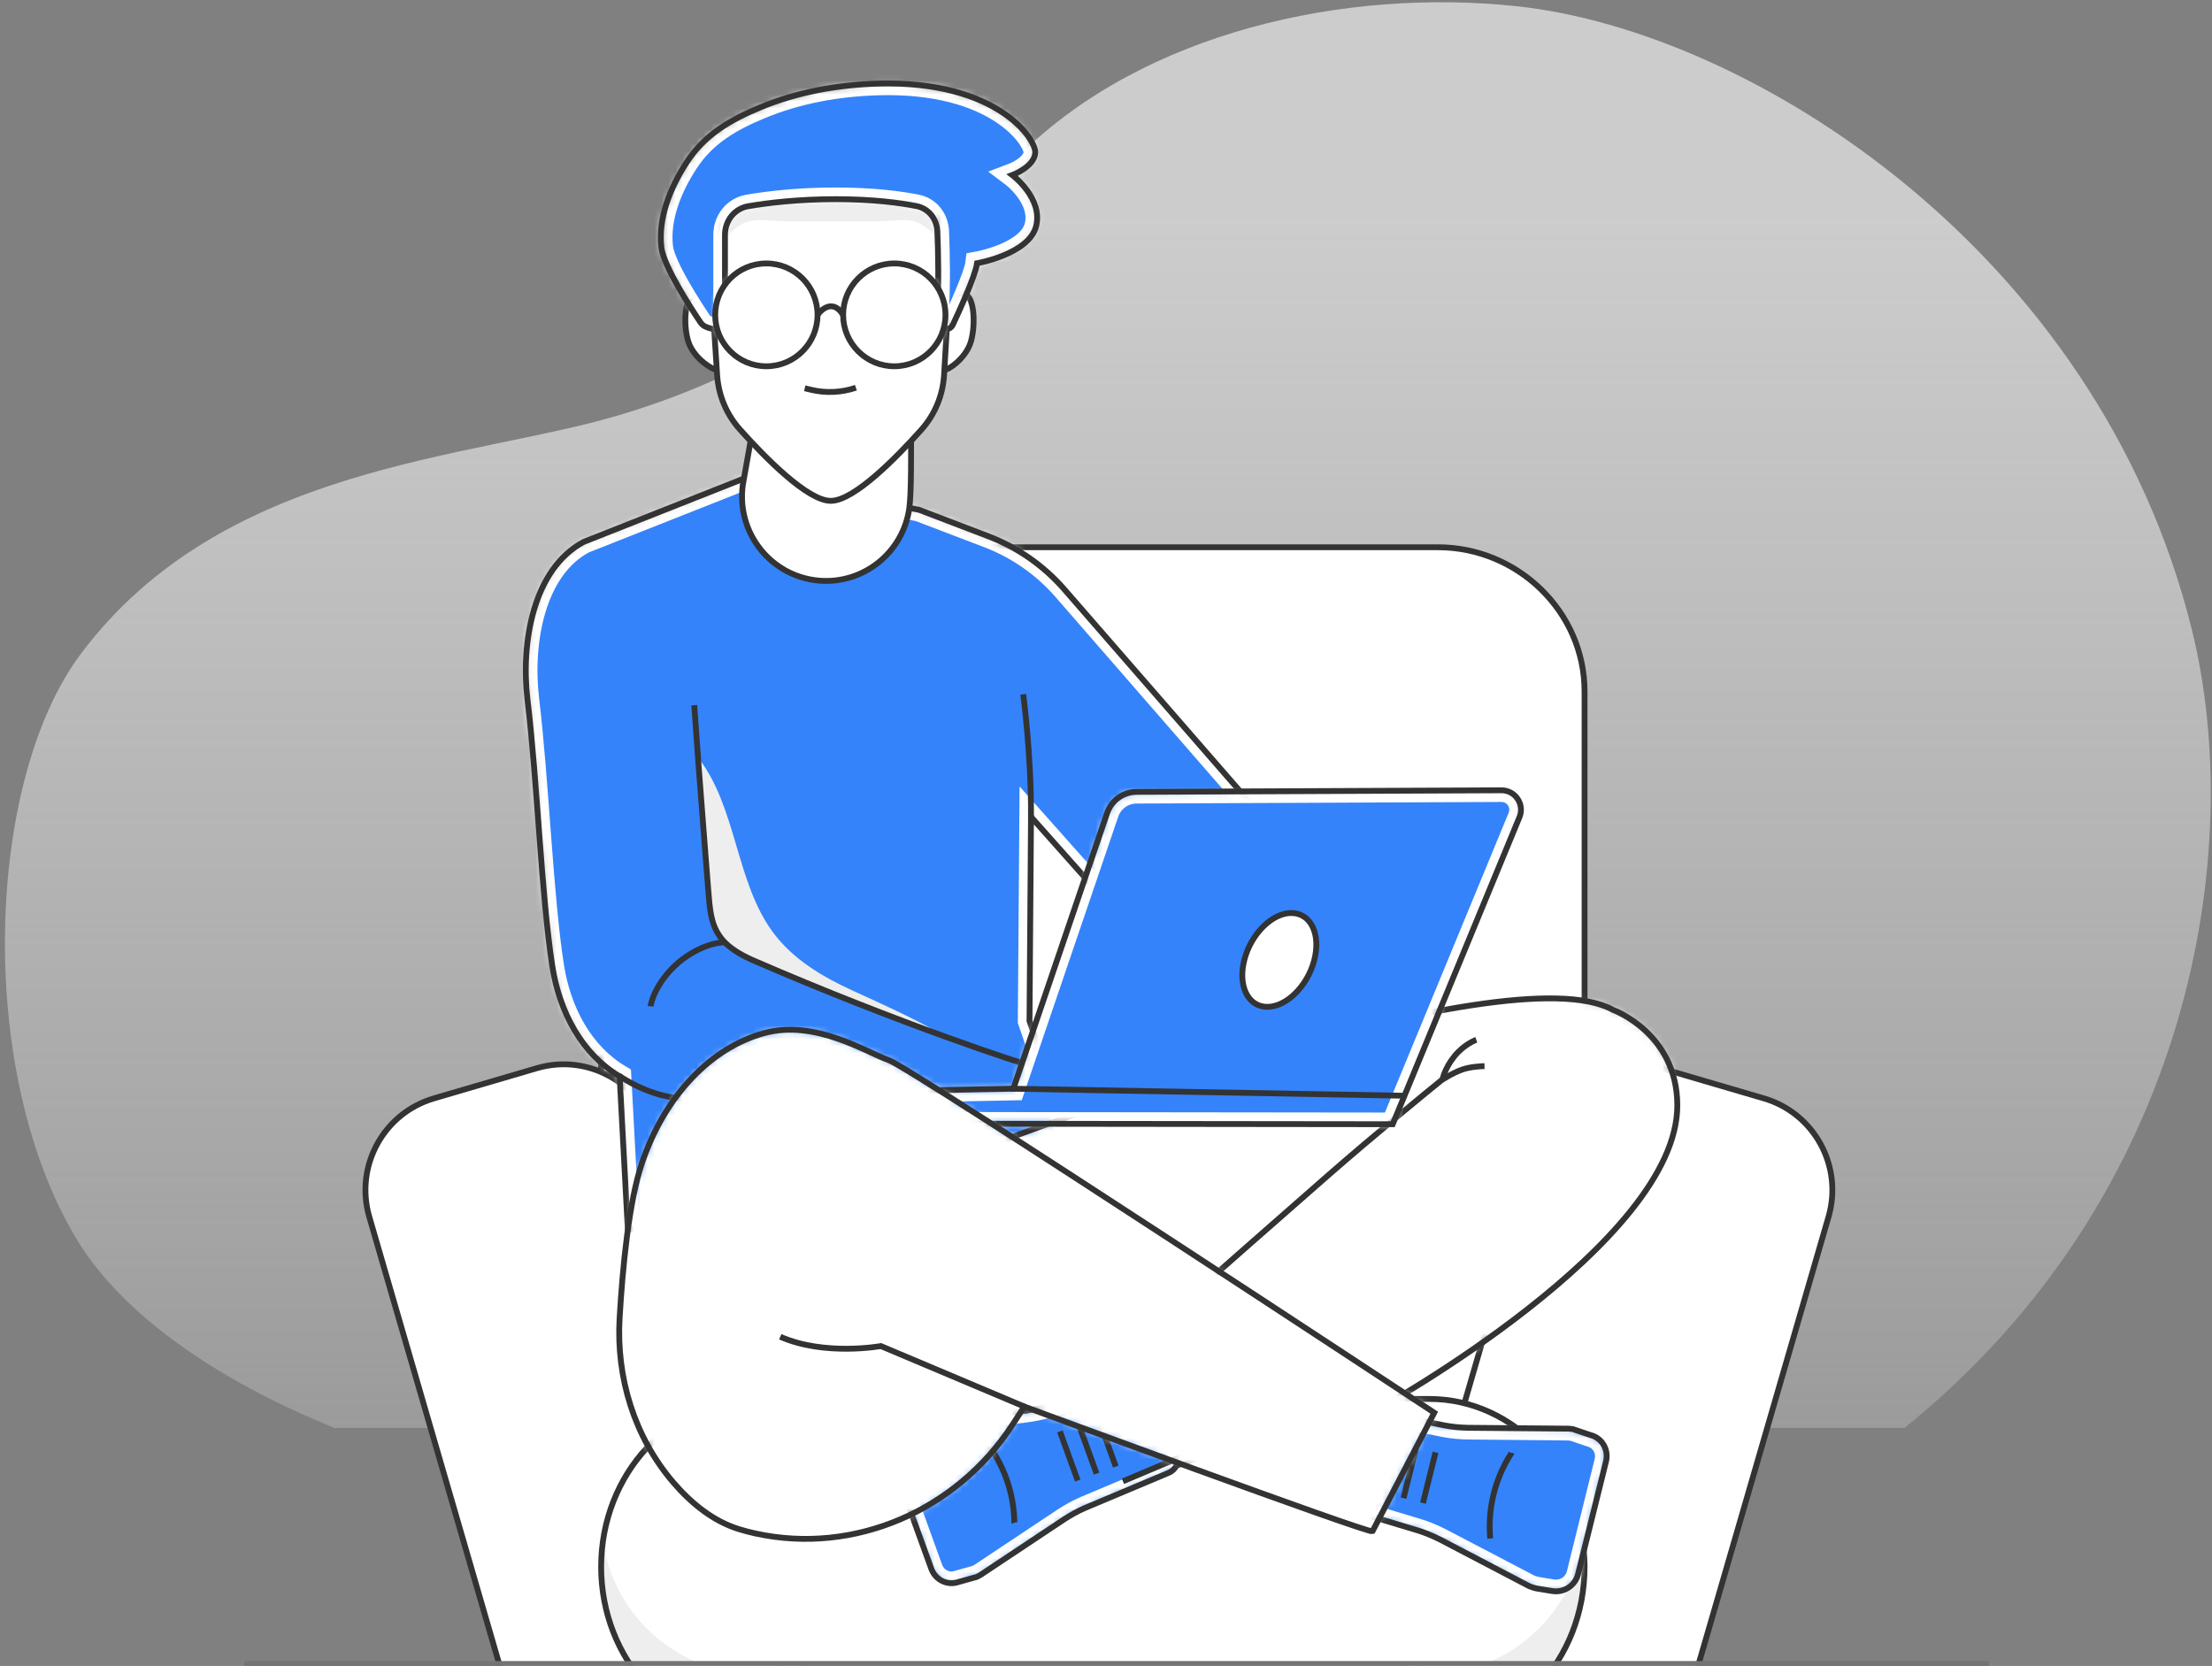 <svg xmlns="http://www.w3.org/2000/svg" width="316" height="238" viewBox="0 0 316 238" fill="none"><rect x="0" y="0" width="316" height="238" fill="#808080" stroke="none"/><g clip-path="url(#clip0_6639_300773)"><path fill-rule="evenodd" clip-rule="evenodd" d="M272.068 204C313.146 170.844 320.96 121.459 313.09 89.821C299.692 35.957 250.152 4.448 216.649 0.887C192.165 -1.719 163.579 4.552 145.79 22.022C126.257 41.198 110.499 52.766 88.305 59.351C67.114 65.644 31.824 66.324 11.534 93.431C-2.052 111.581 -3.486 152.856 10.829 176.843C21.247 194.301 46.91 203.48 47.738 204H272.068Z" fill="url(#paint0_linear_6639_300773)" fill-opacity="0.7"></path><g clip-path="url(#clip1_6639_300773)"><path fill-rule="evenodd" clip-rule="evenodd" d="M96.178 236.684L93.007 297.36H101.723L115.191 236.684H96.178Z" fill="white"></path><path fill-rule="evenodd" clip-rule="evenodd" d="M96.178 236.684L93.007 297.36H101.723L115.191 236.684H96.178Z" stroke="#333333" stroke-width="0.833"></path><path fill-rule="evenodd" clip-rule="evenodd" d="M200.223 236.684L213.69 297.36H222.403L219.235 236.684H200.223Z" fill="white"></path><path fill-rule="evenodd" clip-rule="evenodd" d="M200.223 236.684L213.69 297.36H222.403L219.235 236.684H200.223Z" stroke="#333333" stroke-width="0.833"></path><path fill-rule="evenodd" clip-rule="evenodd" d="M226.366 195.943C226.366 207.365 216.79 216.871 205.422 216.871H106.409C95.042 216.871 85.877 207.365 85.877 195.943V98.796C85.877 87.374 95.042 78.183 106.409 78.183H205.422C216.79 78.183 226.366 87.374 226.366 98.796V195.943Z" fill="white"></path><path fill-rule="evenodd" clip-rule="evenodd" d="M226.366 195.943C226.366 207.365 216.79 216.871 205.422 216.871H106.409C95.042 216.871 85.877 207.365 85.877 195.943V98.796C85.877 87.374 95.042 78.183 106.409 78.183H205.422C216.79 78.183 226.366 87.374 226.366 98.796V195.943Z" stroke="#333333" stroke-width="0.833"></path><path fill-rule="evenodd" clip-rule="evenodd" d="M112.447 226.909C114.549 234.141 110.419 241.714 103.221 243.825L88.482 248.147C81.284 250.259 73.748 246.109 71.647 238.875L52.754 173.84C50.652 166.609 54.783 159.035 61.981 156.922L76.723 152.599C83.921 150.489 91.457 154.641 93.556 161.873L112.447 226.909Z" fill="white"></path><path fill-rule="evenodd" clip-rule="evenodd" d="M112.447 226.909C114.549 234.141 110.419 241.714 103.221 243.825L88.482 248.147C81.284 250.259 73.748 246.109 71.647 238.875L52.754 173.84C50.652 166.609 54.783 159.035 61.981 156.922L76.723 152.599C83.921 150.489 91.457 154.641 93.556 161.873L112.447 226.909Z" stroke="#333333" stroke-width="0.833"></path><path fill-rule="evenodd" clip-rule="evenodd" d="M201.522 226.909C199.424 234.141 203.552 241.714 210.75 243.825L225.493 248.147C232.689 250.259 240.227 246.109 242.328 238.875L261.219 173.84C263.319 166.609 259.189 159.035 251.993 156.922L237.247 152.599C230.054 150.489 222.515 154.641 220.414 161.873L201.522 226.909Z" fill="white"></path><path fill-rule="evenodd" clip-rule="evenodd" d="M201.522 226.909C199.424 234.141 203.552 241.714 210.75 243.825L225.493 248.147C232.689 250.259 240.227 246.109 242.328 238.875L261.219 173.84C263.319 166.609 259.189 159.035 251.993 156.922L237.247 152.599C230.054 150.489 222.515 154.641 220.414 161.873L201.522 226.909Z" stroke="#333333" stroke-width="0.833"></path><path fill-rule="evenodd" clip-rule="evenodd" d="M226.366 223.844C226.366 237.09 216.434 247.829 204.183 247.829H108.059C95.808 247.829 85.877 237.09 85.877 223.844C85.877 210.598 95.808 199.859 108.059 199.859H204.183C216.434 199.859 226.366 210.598 226.366 223.844" fill="white"></path><path fill-rule="evenodd" clip-rule="evenodd" d="M226.116 220.229C224.504 230.946 215.298 239.16 204.183 239.16H108.059C96.945 239.16 87.739 230.946 86.127 220.229C85.962 221.408 85.877 222.615 85.877 223.844C85.877 237.09 95.808 247.829 108.059 247.829H204.183C216.434 247.829 226.366 237.09 226.366 223.844C226.366 222.615 226.28 221.408 226.116 220.229Z" fill="#EEEEEE" style="mix-blend-mode:multiply"></path><path d="M226.366 223.844C226.366 237.09 216.434 247.829 204.183 247.829H108.059C95.808 247.829 85.877 237.09 85.877 223.844C85.877 210.598 95.808 199.859 108.059 199.859H204.183C216.434 199.859 226.366 210.598 226.366 223.844" stroke="#333333" stroke-width="0.833"></path><mask id="path-17-inside-2_6639_300773" fill="white"><path fill-rule="evenodd" clip-rule="evenodd" d="M168.617 140.696L181.991 118.605L152.046 84.196C149.105 80.816 145.382 78.214 141.206 76.619L131.258 72.82L106.529 68.262L88.971 75.209L83.385 77.419C76.166 81.271 74.378 91.833 75.361 99.987C76.757 111.573 77.339 127.969 78.901 138.024C79.926 144.622 83.149 150.581 88.519 153.775L89.691 175.698L153.492 164.578L147.072 145.869L147.288 116.7L168.617 140.696Z"></path></mask><path fill-rule="evenodd" clip-rule="evenodd" d="M168.617 140.696L181.991 118.605L152.046 84.196C149.105 80.816 145.382 78.214 141.206 76.619L131.258 72.82L106.529 68.262L88.971 75.209L83.385 77.419C76.166 81.271 74.378 91.833 75.361 99.987C76.757 111.573 77.339 127.969 78.901 138.024C79.926 144.622 83.149 150.581 88.519 153.775L89.691 175.698L153.492 164.578L147.072 145.869L147.288 116.7L168.617 140.696Z" fill="#3483FA" stroke="white" stroke-width="3.334" mask="url(#path-17-inside-2_6639_300773)"></path><path style="mix-blend-mode:multiply" fill-rule="evenodd" clip-rule="evenodd" d="M134.242 147.614C130.12 145.275 126.086 143.477 121.776 141.508C117.466 139.541 113.244 137.014 110.423 133.194C105.103 125.988 105.262 115.449 99.816 108.339C100.172 113.121 100.529 117.984 100.885 122.764C101.211 127.146 100.733 131.541 103.542 134.519C105.908 137.028 110.771 138.675 113.974 139.935C120.506 142.506 127.677 145.438 134.242 147.614" fill="#EEEEEE"></path><path fill-rule="evenodd" clip-rule="evenodd" d="M168.617 140.696L181.991 118.605L152.046 84.196C149.105 80.816 145.382 78.214 141.206 76.619L131.258 72.82L106.529 68.262L88.971 75.209L83.385 77.419C76.166 81.271 74.378 91.833 75.361 99.987C76.757 111.573 77.339 127.969 78.901 138.024C79.926 144.622 83.149 150.581 88.519 153.775L89.691 175.698L153.492 164.578L147.072 145.869L147.288 116.7L168.617 140.696Z" stroke="#333333" stroke-width="0.833"></path><path d="M146.691 152.064C146.685 152.081 146.402 152.001 145.867 151.834C145.291 151.646 144.515 151.393 143.539 151.075C141.521 150.403 138.613 149.397 135.036 148.103C127.883 145.511 118.071 141.752 107.409 137.116C106.084 136.51 104.782 135.801 103.713 134.795C102.636 133.795 101.945 132.427 101.658 131.055C101.35 129.681 101.278 128.323 101.168 127.01C101.063 125.694 100.961 124.404 100.862 123.146C100.474 118.122 100.124 113.594 99.829 109.771C99.556 106 99.335 102.931 99.177 100.75" stroke="#333333" stroke-width="0.833"></path><path d="M97.204 156.924C96.876 156.901 96.391 156.863 95.777 156.739C94.548 156.521 92.781 156.037 90.769 155.035C90.005 154.656 89.208 154.201 88.398 153.665" stroke="#333333" stroke-width="0.833"></path><path d="M92.934 143.764C92.934 143.764 93.045 142.921 93.635 141.7C94.219 140.482 95.299 138.906 96.872 137.552C98.45 136.202 100.168 135.377 101.457 134.988C102.75 134.594 103.596 134.614 103.596 134.614" stroke="#333333" stroke-width="0.833"></path><mask id="path-23-inside-3_6639_300773" fill="white"><path fill-rule="evenodd" clip-rule="evenodd" d="M230.421 144.276C230.421 144.276 239.578 147.561 239.616 157.878C239.69 177.64 196.776 201.355 196.776 201.355L127.495 183.785L143.579 162.801C143.579 162.801 215.096 135.807 230.421 144.276Z"></path></mask><path fill-rule="evenodd" clip-rule="evenodd" d="M230.421 144.276C230.421 144.276 239.578 147.561 239.616 157.878C239.69 177.64 196.776 201.355 196.776 201.355L127.495 183.785L143.579 162.801C143.579 162.801 215.096 135.807 230.421 144.276Z" fill="white" stroke="white" stroke-width="3.334" mask="url(#path-23-inside-3_6639_300773)"></path><path fill-rule="evenodd" clip-rule="evenodd" d="M230.421 144.276C230.421 144.276 239.578 147.561 239.616 157.878C239.69 177.64 196.776 201.355 196.776 201.355L127.495 183.785L143.579 162.801C143.579 162.801 215.096 135.807 230.421 144.276Z" stroke="#333333" stroke-width="0.833"></path><path d="M212.075 152.31C211.518 152.325 210.068 152.402 208.936 152.785C207.506 153.271 205.891 154.351 205.857 154.378C204.352 155.598 196.532 161.967 189.622 168.012C181.939 174.734 173.736 181.966 173.736 181.966" stroke="#333333" stroke-width="0.833"></path><path d="M210.901 148.548C210.901 148.548 209.155 149.17 207.76 150.921C206.349 152.661 206.048 154.302 206.048 154.302" stroke="#333333" stroke-width="0.833"></path><mask id="path-27-inside-4_6639_300773" fill="white"><path fill-rule="evenodd" clip-rule="evenodd" d="M214.486 112.904C216.47 112.895 217.824 114.909 217.067 116.743L198.959 160.61L117.7 160.515L116.274 156.073L144.761 155.534L158.164 116.144C158.775 114.349 160.456 113.14 162.352 113.131L214.486 112.904Z"></path></mask><path fill-rule="evenodd" clip-rule="evenodd" d="M214.486 112.904C216.47 112.895 217.824 114.909 217.067 116.743L198.959 160.61L117.7 160.515L116.274 156.073L144.761 155.534L158.164 116.144C158.775 114.349 160.456 113.14 162.352 113.131L214.486 112.904Z" fill="#3483FA" stroke="white" stroke-width="3.334" mask="url(#path-27-inside-4_6639_300773)"></path><path d="M144.767 155.539L200.407 156.538" stroke="#333333" stroke-width="0.833" stroke-linecap="square"></path><path fill-rule="evenodd" clip-rule="evenodd" d="M214.486 112.904C216.47 112.895 217.824 114.909 217.067 116.743L198.959 160.61L117.7 160.515L116.274 156.073L144.761 155.534L158.164 116.144C158.775 114.349 160.456 113.14 162.352 113.131L214.486 112.904Z" stroke="#333333" stroke-width="0.833"></path><path fill-rule="evenodd" clip-rule="evenodd" d="M187.738 137.227C186.753 140.929 183.726 143.892 180.977 143.843C178.228 143.795 176.798 140.755 177.783 137.052C178.768 133.35 181.795 130.388 184.544 130.436C187.293 130.484 188.723 133.524 187.738 137.227Z" fill="white" stroke="#333333" stroke-width="0.833"></path><rect width="13.093" height="10.851" transform="matrix(0.341 0.94 -0.939 0.343 169.22 195.115)" fill="white"></rect><rect width="13.093" height="10.851" transform="matrix(0.341 0.94 -0.939 0.343 169.22 195.115)" stroke="#333333" stroke-width="0.667"></rect><mask id="path-33-inside-5_6639_300773" fill="white"><path fill-rule="evenodd" clip-rule="evenodd" d="M164.547 197.865C164.053 197.086 163.052 196.712 162.14 196.99L149.787 200.865C148.735 201.185 147.584 201.411 146.47 201.559L132.208 203.205C131.843 203.274 131.557 203.379 131.213 203.505L129.156 204.454C127.593 205.156 126.811 206.939 127.392 208.548L133.022 224.116C133.604 225.724 135.342 226.584 136.946 225.996L139.186 225.371C139.493 225.323 139.816 225.14 140.082 224.978L152.058 217.012C153.006 216.405 153.975 215.855 155.043 215.399L166.98 210.375C167.857 210.001 168.344 209.155 168.284 208.291L169.583 207.742C170.364 207.391 170.766 206.527 170.475 205.723L167.836 198.424C167.545 197.619 166.665 197.161 165.863 197.455L164.547 197.865Z"></path></mask><path fill-rule="evenodd" clip-rule="evenodd" d="M164.547 197.865C164.053 197.086 163.052 196.712 162.14 196.99L149.787 200.865C148.735 201.185 147.584 201.411 146.47 201.559L132.208 203.205C131.843 203.274 131.557 203.379 131.213 203.505L129.156 204.454C127.593 205.156 126.811 206.939 127.392 208.548L133.022 224.116C133.604 225.724 135.342 226.584 136.946 225.996L139.186 225.371C139.493 225.323 139.816 225.14 140.082 224.978L152.058 217.012C153.006 216.405 153.975 215.855 155.043 215.399L166.98 210.375C167.857 210.001 168.344 209.155 168.284 208.291L169.583 207.742C170.364 207.391 170.766 206.527 170.475 205.723L167.836 198.424C167.545 197.619 166.665 197.161 165.863 197.455L164.547 197.865Z" fill="#3483FA"></path><path d="M162.14 196.99L161.659 195.394L161.646 195.398L162.14 196.99ZM164.547 197.865L163.141 198.763L163.823 199.836L165.038 199.458L164.547 197.865ZM149.787 200.865L150.267 202.461L150.281 202.457L149.787 200.865ZM146.47 201.559L146.656 203.217L146.67 203.215L146.685 203.213L146.47 201.559ZM132.208 203.205L132.021 201.548L131.963 201.555L131.905 201.565L132.208 203.205ZM131.213 203.505L130.645 201.938L130.581 201.961L130.52 201.989L131.213 203.505ZM129.156 204.454L129.835 205.976L129.842 205.972L129.849 205.969L129.156 204.454ZM127.392 208.548L125.827 209.119L125.827 209.119L127.392 208.548ZM133.022 224.116L134.588 223.544L134.588 223.544L133.022 224.116ZM136.946 225.996L136.503 224.389L136.44 224.406L136.378 224.429L136.946 225.996ZM139.186 225.371L138.936 223.722L138.838 223.737L138.742 223.764L139.186 225.371ZM140.082 224.978L140.946 226.402L140.974 226.385L141 226.367L140.082 224.978ZM152.058 217.012L151.163 215.607L151.151 215.615L151.139 215.623L152.058 217.012ZM155.043 215.399L154.401 213.86L154.393 213.864L155.043 215.399ZM166.98 210.375L167.622 211.913L167.63 211.91L166.98 210.375ZM168.284 208.291L167.639 206.755L166.539 207.22L166.623 208.412L168.284 208.291ZM169.583 207.742L170.227 209.279L170.244 209.272L170.261 209.264L169.583 207.742ZM170.475 205.723L168.909 206.295L170.475 205.723ZM167.836 198.424L169.402 197.852L167.836 198.424ZM165.863 197.455L166.354 199.048L166.393 199.036L166.431 199.022L165.863 197.455ZM162.62 198.586C162.827 198.524 163.053 198.623 163.141 198.763L165.953 196.966C165.053 195.55 163.277 194.901 161.659 195.394L162.62 198.586ZM150.281 202.457L162.634 198.582L161.646 195.398L149.293 199.272L150.281 202.457ZM146.685 203.213C147.864 203.057 149.108 202.814 150.267 202.461L149.306 199.268C148.362 199.556 147.304 199.766 146.255 199.905L146.685 203.213ZM132.395 204.863L146.656 203.217L146.283 199.902L132.021 201.548L132.395 204.863ZM131.782 205.072C132.135 204.943 132.3 204.885 132.511 204.845L131.905 201.565C131.387 201.663 130.979 201.815 130.645 201.938L131.782 205.072ZM129.849 205.969L131.907 205.02L130.52 201.989L128.463 202.938L129.849 205.969ZM128.958 207.976C128.682 207.212 129.047 206.33 129.835 205.976L128.477 202.931C126.14 203.982 124.939 206.666 125.827 209.119L128.958 207.976ZM134.588 223.544L128.958 207.976L125.827 209.119L131.457 224.687L134.588 223.544ZM136.378 224.429C135.681 224.684 134.872 224.329 134.588 223.544L131.457 224.687C132.336 227.12 135.004 228.483 137.515 227.563L136.378 224.429ZM138.742 223.764L136.503 224.389L137.39 227.603L139.629 226.978L138.742 223.764ZM139.217 223.554C139.096 223.627 139.011 223.676 138.941 223.709C138.909 223.724 138.891 223.731 138.886 223.732C138.88 223.734 138.898 223.728 138.936 223.722L139.436 227.02C140.118 226.915 140.708 226.547 140.946 226.402L139.217 223.554ZM151.139 215.623L139.163 223.588L141 226.367L152.977 218.402L151.139 215.623ZM154.393 213.864C153.214 214.368 152.161 214.968 151.163 215.607L152.953 218.417C153.852 217.842 154.736 217.342 155.693 216.933L154.393 213.864ZM166.338 208.837L154.401 213.86L155.684 216.937L167.622 211.913L166.338 208.837ZM166.623 208.412C166.633 208.563 166.553 208.745 166.33 208.84L167.63 211.91C169.161 211.256 170.055 209.746 169.945 208.171L166.623 208.412ZM168.928 209.828L170.227 209.279L168.938 206.205L167.639 206.755L168.928 209.828ZM170.261 209.264C171.78 208.581 172.651 206.838 172.041 205.151L168.909 206.295C168.907 206.288 168.904 206.275 168.905 206.257C168.905 206.241 168.909 206.228 168.913 206.221C168.919 206.205 168.924 206.211 168.904 206.22L170.261 209.264ZM172.041 205.151L169.402 197.852L166.27 198.996L168.909 206.295L172.041 205.151ZM169.402 197.852C168.827 196.264 167.042 195.247 165.294 195.888L166.431 199.022C166.405 199.031 166.375 199.035 166.346 199.033C166.32 199.031 166.303 199.025 166.294 199.02C166.279 199.013 166.273 199.005 166.27 198.996L169.402 197.852ZM165.372 195.861L164.056 196.271L165.038 199.458L166.354 199.048L165.372 195.861Z" fill="white" mask="url(#path-33-inside-5_6639_300773)"></path><path d="M168.27 208.234C168.368 209.126 167.879 210.013 166.977 210.398L155.048 215.412C153.981 215.867 153.013 216.417 152.066 217.024L140.101 224.983C139.836 225.145 139.513 225.328 139.206 225.375L136.968 225.998C135.365 226.584 133.626 225.722 133.043 224.111L127.396 208.522C126.812 206.911 127.593 205.127 129.154 204.426L131.21 203.478C131.553 203.353 131.84 203.248 132.204 203.18L146.46 201.549C147.574 201.402 148.725 201.177 149.776 200.858L162.121 196.994C163.173 196.675 164.344 197.224 164.719 198.259" stroke="#333333" stroke-width="0.833"></path><path d="M156.355 200.406L165.854 197.453C166.676 197.218 167.535 197.62 167.827 198.426L170.473 205.731C170.765 206.537 170.385 207.457 169.584 207.751L160.418 211.624" stroke="#333333" stroke-width="0.833"></path><path d="M140.636 205.699V205.699C143.329 209.014 144.85 213.214 144.908 217.492L144.929 217.55" stroke="#333333" stroke-width="0.833"></path><path d="M156.854 202.503L159.397 209.521" stroke="#333333" stroke-width="0.833"></path><path d="M154.107 203.508L156.649 210.526" stroke="#333333" stroke-width="0.833"></path><path d="M151.417 204.492L153.959 211.511" stroke="#333333" stroke-width="0.833"></path><rect width="13.097" height="10.848" transform="matrix(0.241 -0.971 0.97 0.243 183.301 212.503)" fill="white"></rect><rect width="13.097" height="10.848" transform="matrix(0.241 -0.971 0.97 0.243 183.301 212.503)" stroke="#333333" stroke-width="0.667"></rect><mask id="path-43-inside-6_6639_300773" fill="white"><path fill-rule="evenodd" clip-rule="evenodd" d="M188.719 212.851C188.706 213.767 189.326 214.631 190.23 214.912L202.622 218.655C203.672 218.981 204.752 219.442 205.758 219.946L218.495 226.611C218.835 226.759 219.131 226.834 219.486 226.923L221.718 227.294C223.404 227.592 225.043 226.554 225.454 224.893L229.434 208.815C229.845 207.154 228.881 205.463 227.225 205.047L225.022 204.305C224.741 204.171 224.371 204.141 224.061 204.126L209.708 203.988C208.585 203.957 207.476 203.868 206.337 203.645L193.651 201.089C192.71 200.905 191.83 201.339 191.404 202.1L190.024 201.824C189.181 201.675 188.368 202.165 188.163 202.996L186.297 210.533C186.091 211.364 186.566 212.24 187.394 212.448L188.719 212.851Z"></path></mask><path fill-rule="evenodd" clip-rule="evenodd" d="M188.719 212.851C188.706 213.767 189.326 214.631 190.23 214.912L202.622 218.655C203.672 218.981 204.752 219.442 205.758 219.946L218.495 226.611C218.835 226.759 219.131 226.834 219.486 226.923L221.718 227.294C223.404 227.592 225.043 226.554 225.454 224.893L229.434 208.815C229.845 207.154 228.881 205.463 227.225 205.047L225.022 204.305C224.741 204.171 224.371 204.141 224.061 204.126L209.708 203.988C208.585 203.957 207.476 203.868 206.337 203.645L193.651 201.089C192.71 200.905 191.83 201.339 191.404 202.1L190.024 201.824C189.181 201.675 188.368 202.165 188.163 202.996L186.297 210.533C186.091 211.364 186.566 212.24 187.394 212.448L188.719 212.851Z" fill="#3483FA"></path><path d="M190.23 214.912L189.738 216.505L189.751 216.509L190.23 214.912ZM188.719 212.851L190.385 212.879L190.404 211.621L189.201 211.255L188.719 212.851ZM202.622 218.655L203.114 217.062L203.1 217.058L202.622 218.655ZM205.758 219.946L206.527 218.468L206.515 218.462L206.502 218.455L205.758 219.946ZM218.495 226.611L217.726 228.089L217.778 228.116L217.832 228.14L218.495 226.611ZM219.486 226.923L219.084 228.54L219.149 228.557L219.216 228.568L219.486 226.923ZM221.718 227.294L222.004 225.652L221.996 225.65L221.989 225.649L221.718 227.294ZM225.454 224.893L223.837 224.489L223.837 224.489L225.454 224.893ZM229.434 208.815L231.051 209.22L231.051 209.22L229.434 208.815ZM227.225 205.047L226.697 206.628L226.759 206.649L226.823 206.665L227.225 205.047ZM225.022 204.305L224.31 205.811L224.399 205.854L224.493 205.885L225.022 204.305ZM224.061 204.126L224.137 202.46L224.105 202.459L224.073 202.458L224.061 204.126ZM209.708 203.988L209.667 205.655L209.681 205.655L209.695 205.655L209.708 203.988ZM206.337 203.645L206.012 205.28L206.021 205.282L206.337 203.645ZM193.651 201.089L193.977 199.454L193.968 199.452L193.651 201.089ZM191.404 202.1L191.081 203.735L192.267 203.972L192.857 202.917L191.404 202.1ZM190.024 201.824L190.346 200.189L190.328 200.185L190.31 200.182L190.024 201.824ZM188.163 202.996L189.78 203.4L189.78 203.4L188.163 202.996ZM186.297 210.533L184.68 210.129L184.68 210.129L186.297 210.533ZM187.394 212.448L187.876 210.852L187.836 210.84L187.797 210.83L187.394 212.448ZM190.721 213.32C190.518 213.256 190.383 213.048 190.385 212.879L187.053 212.823C187.029 214.487 188.134 216.006 189.738 216.505L190.721 213.32ZM203.1 217.058L190.708 213.316L189.751 216.509L202.144 220.251L203.1 217.058ZM206.502 218.455C205.437 217.921 204.272 217.422 203.114 217.062L202.131 220.247C203.073 220.54 204.067 220.962 205.014 221.437L206.502 218.455ZM219.265 225.133L206.527 218.468L204.988 221.424L217.726 228.089L219.265 225.133ZM219.888 225.305C219.524 225.214 219.355 225.168 219.158 225.082L217.832 228.14C218.315 228.351 218.738 228.454 219.084 228.54L219.888 225.305ZM221.989 225.649L219.756 225.277L219.216 228.568L221.448 228.94L221.989 225.649ZM223.837 224.489C223.642 225.278 222.851 225.801 222.004 225.652L221.433 228.937C223.957 229.382 226.444 227.83 227.071 225.297L223.837 224.489ZM227.817 208.411L223.837 224.489L227.071 225.297L231.051 209.22L227.817 208.411ZM226.823 206.665C227.542 206.845 228.018 207.598 227.817 208.411L231.051 209.22C231.672 206.711 230.221 204.081 227.628 203.429L226.823 206.665ZM224.493 205.885L226.697 206.628L227.754 203.466L225.55 202.724L224.493 205.885ZM223.984 205.792C224.125 205.799 224.223 205.807 224.298 205.819C224.333 205.824 224.352 205.829 224.357 205.83C224.362 205.832 224.344 205.827 224.31 205.811L225.734 202.798C225.11 202.502 224.416 202.474 224.137 202.46L223.984 205.792ZM209.695 205.655L224.048 205.794L224.073 202.458L209.721 202.32L209.695 205.655ZM206.021 205.282C207.278 205.528 208.485 205.623 209.667 205.655L209.749 202.32C208.685 202.292 207.674 202.208 206.654 202.008L206.021 205.282ZM193.326 202.724L206.012 205.28L206.663 202.01L193.977 199.454L193.326 202.724ZM192.857 202.917C192.931 202.785 193.097 202.68 193.335 202.726L193.968 199.452C192.322 199.13 190.728 199.894 189.95 201.282L192.857 202.917ZM191.726 200.464L190.346 200.189L189.701 203.46L191.081 203.735L191.726 200.464ZM190.31 200.182C188.668 199.892 186.976 200.85 186.545 202.592L189.78 203.4C189.778 203.406 189.773 203.419 189.763 203.433C189.753 203.447 189.742 203.455 189.735 203.46C189.719 203.47 189.717 203.463 189.738 203.467L190.31 200.182ZM186.545 202.592L184.68 210.129L187.914 210.938L189.78 203.4L186.545 202.592ZM184.68 210.129C184.275 211.766 185.187 213.612 186.992 214.066L187.797 210.83C187.824 210.837 187.852 210.851 187.873 210.868C187.894 210.884 187.904 210.899 187.909 210.907C187.916 210.92 187.916 210.929 187.914 210.938L184.68 210.129ZM186.913 214.044L188.238 214.447L189.201 211.255L187.876 210.852L186.913 214.044Z" fill="white" mask="url(#path-43-inside-6_6639_300773)"></path><path d="M191.39 202.16C191.804 201.366 192.703 200.905 193.666 201.093L206.346 203.639C207.484 203.861 208.592 203.949 209.715 203.978L224.063 204.103C224.374 204.118 224.743 204.147 225.024 204.28L227.226 205.021C228.881 205.436 229.843 207.128 229.43 208.791L225.436 224.889C225.023 226.552 223.384 227.592 221.699 227.296L219.467 226.927C219.113 226.838 218.817 226.764 218.477 226.615L205.75 219.957C204.745 219.453 203.666 218.993 202.617 218.667L190.232 214.933C189.183 214.607 188.517 213.494 188.782 212.425" stroke="#333333" stroke-width="0.833"></path><path d="M196.913 215.345L187.395 212.456C186.582 212.189 186.094 211.373 186.3 210.541L188.172 202.997C188.378 202.166 189.205 201.616 190.033 201.823L199.787 203.762" stroke="#333333" stroke-width="0.833"></path><path d="M212.888 219.789V219.789C212.501 215.528 213.577 211.192 215.909 207.612L215.924 207.553" stroke="#333333" stroke-width="0.833"></path><path d="M197.664 213.325L199.462 206.078" stroke="#333333" stroke-width="0.833"></path><path d="M200.502 214.036L202.3 206.789" stroke="#333333" stroke-width="0.833"></path><path d="M203.281 214.732L205.079 207.485" stroke="#333333" stroke-width="0.833"></path><mask id="path-51-inside-7_6639_300773" fill="white"><path fill-rule="evenodd" clip-rule="evenodd" d="M204.895 201.824C204.895 201.824 130.042 152.488 126.977 151.462C123.912 150.435 116.505 145.559 109.098 147.613C101.691 149.666 95.05 156.339 91.729 166.091C89.833 171.663 88.936 181.17 88.516 188.298C88.013 196.823 90.64 205.321 96.189 211.789C98.714 214.732 101.827 217.292 105.522 218.447C106.301 218.691 107.11 218.901 107.941 219.082C122.093 222.166 136.637 215.782 144.589 203.62L146.335 200.95C146.335 200.95 195.301 219.026 196.068 218.769L204.895 201.824Z"></path></mask><path fill-rule="evenodd" clip-rule="evenodd" d="M204.895 201.824C204.895 201.824 130.042 152.488 126.977 151.462C123.912 150.435 116.505 145.559 109.098 147.613C101.691 149.666 95.05 156.339 91.729 166.091C89.833 171.663 88.936 181.17 88.516 188.298C88.013 196.823 90.64 205.321 96.189 211.789C98.714 214.732 101.827 217.292 105.522 218.447C106.301 218.691 107.11 218.901 107.941 219.082C122.093 222.166 136.637 215.782 144.589 203.62L146.335 200.95C146.335 200.95 195.301 219.026 196.068 218.769L204.895 201.824Z" fill="white" stroke="white" stroke-width="3.334" mask="url(#path-51-inside-7_6639_300773)"></path><path fill-rule="evenodd" clip-rule="evenodd" d="M204.895 201.824C204.895 201.824 130.042 152.488 126.977 151.462C123.912 150.435 116.505 145.559 109.098 147.613C101.691 149.666 95.05 156.339 91.729 166.091C89.833 171.663 88.936 181.17 88.516 188.298C88.013 196.823 90.64 205.321 96.189 211.789C98.714 214.732 101.827 217.292 105.522 218.447C106.301 218.691 107.11 218.901 107.941 219.082C122.093 222.166 136.637 215.782 144.589 203.62L146.335 200.95C146.335 200.95 195.301 219.026 196.068 218.769L204.895 201.824Z" stroke="#333333" stroke-width="0.833"></path><path fill-rule="evenodd" clip-rule="evenodd" d="M125.658 58.199C123.396 56.811 121.108 55.463 118.767 54.214C116.468 52.987 114.117 51.853 111.693 50.895C110.977 50.612 110.253 50.347 109.524 50.098L106.115 69.283C105.179 76.116 110.124 82.345 116.962 82.947C123.343 83.508 129.041 78.931 129.908 72.553C130.2 70.399 130.164 64.397 130.142 61.006C128.653 60.062 127.161 59.121 125.658 58.199" fill="white"></path><path fill-rule="evenodd" clip-rule="evenodd" d="M125.658 58.199C123.396 56.811 121.108 55.463 118.767 54.214C116.468 52.987 114.117 51.853 111.693 50.895C110.977 50.612 110.253 50.347 109.524 50.098L106.115 69.283C105.179 76.116 110.124 82.345 116.962 82.947C123.343 83.508 129.041 78.931 129.908 72.553C130.2 70.399 130.164 64.397 130.142 61.006C128.653 60.062 127.161 59.121 125.658 58.199Z" stroke="#333333" stroke-width="0.833"></path><path d="M146.334 200.95L125.838 192.304C125.838 192.304 117.824 193.768 111.466 190.973" stroke="#333333" stroke-width="0.833"></path><path d="M146.172 99.197C146.172 99.197 147.342 107.848 147.287 116.699" stroke="#333333" stroke-width="0.833"></path><path fill-rule="evenodd" clip-rule="evenodd" d="M101.86 42.717C101.223 42.228 100.248 41.699 99.273 42.002C97.615 42.52 97.615 47.117 98.472 49.184C99.33 51.252 101.732 52.861 102.532 52.861" fill="white"></path><path fill-rule="evenodd" clip-rule="evenodd" d="M135.445 42.717C136.033 42.228 136.931 41.699 137.83 42.002C139.358 42.52 139.358 47.117 138.568 49.184C137.777 51.252 135.564 52.861 134.826 52.861" fill="white"></path><path d="M135.445 42.717C136.033 42.228 136.931 41.699 137.83 42.002C139.358 42.52 139.358 47.117 138.568 49.184C137.777 51.252 135.564 52.861 134.826 52.861" stroke="#333333" stroke-width="0.833"></path><path d="M101.859 42.717C101.222 42.228 100.247 41.699 99.272 42.002C97.614 42.52 97.614 47.117 98.471 49.184C99.329 51.252 101.731 52.861 102.532 52.861" stroke="#333333" stroke-width="0.833"></path><path fill-rule="evenodd" clip-rule="evenodd" d="M101.577 40.143L102.455 53.696C102.666 56.533 103.799 59.223 105.693 61.341C109.3 65.378 115.365 71.554 118.685 71.554C121.991 71.554 128.015 65.426 131.624 61.389C133.544 59.242 134.68 56.506 134.866 53.628L135.665 40.143C135.665 40.143 136.792 19.882 118.577 19.882C100.361 19.882 101.577 40.143 101.577 40.143" fill="white"></path><path fill-rule="evenodd" clip-rule="evenodd" d="M101.577 40.143L102.455 53.696C102.666 56.533 103.799 59.223 105.693 61.341C109.3 65.378 115.365 71.554 118.685 71.554C121.991 71.554 128.015 65.426 131.624 61.389C133.544 59.242 134.68 56.506 134.866 53.628L135.665 40.143C135.665 40.143 136.792 19.882 118.577 19.882C100.361 19.882 101.577 40.143 101.577 40.143Z" stroke="#333333" stroke-width="0.833"></path><path fill-rule="evenodd" clip-rule="evenodd" d="M104.483 33.139C107.007 30.677 108.81 31.615 112.416 31.615H125.116C128.722 31.615 130.525 30.677 133.049 33.139C134.279 34.339 134.764 36.658 134.872 39.556C134.999 35.326 134.667 31.815 133.049 30.237C130.525 27.774 128.722 28.713 125.116 28.713H112.416C108.81 28.713 107.007 27.774 104.483 30.237C102.864 31.816 102.533 35.327 102.66 39.556C102.767 36.658 103.253 34.339 104.483 33.139" fill="#EEEEEE" style="mix-blend-mode:multiply"></path><mask id="path-64-inside-8_6639_300773" fill="white"><path d="M135.153 47C135.57 47.049 135.941 46.77 136.119 46.391C136.962 44.597 139.371 39.356 139.579 37.61C139.579 37.61 147.011 36.315 148.018 32.312C149.026 28.309 144.617 25.012 144.617 25.012C144.617 25.012 147.766 23.835 147.892 21.833C148.018 19.832 142.351 11.472 125.472 11.944C119.719 12.104 113.947 13.134 108.668 15.319C104.246 17.148 100.649 19.275 98.104 23.185C95.777 26.76 93.982 31.121 94.487 35.373C94.813 38.114 98.923 44.36 100.05 46.031C100.238 46.309 100.485 46.538 100.792 46.672C101.177 46.841 101.733 47.037 102.171 47C102.257 46.993 102.348 46.976 102.44 46.952C103.186 46.76 103.568 45.979 103.568 45.209V33.544C103.568 31.54 104.915 29.798 106.891 29.461C109.645 28.991 113.977 28.453 119.381 28.453C124.722 28.453 128.57 28.979 130.933 29.445C132.669 29.787 133.834 31.288 133.908 33.055C134.031 35.998 134.141 40.722 133.861 45.055C133.806 45.907 134.201 46.821 135.04 46.983C135.078 46.99 135.116 46.996 135.153 47V47Z"></path></mask><path d="M135.153 47C135.57 47.049 135.941 46.77 136.119 46.391C136.962 44.597 139.371 39.356 139.579 37.61C139.579 37.61 147.011 36.315 148.018 32.312C149.026 28.309 144.617 25.012 144.617 25.012C144.617 25.012 147.766 23.835 147.892 21.833C148.018 19.832 142.351 11.472 125.472 11.944C119.719 12.104 113.947 13.134 108.668 15.319C104.246 17.148 100.649 19.275 98.104 23.185C95.777 26.76 93.982 31.121 94.487 35.373C94.813 38.114 98.923 44.36 100.05 46.031C100.238 46.309 100.485 46.538 100.792 46.672C101.177 46.841 101.733 47.037 102.171 47C102.257 46.993 102.348 46.976 102.44 46.952C103.186 46.76 103.568 45.979 103.568 45.209V33.544C103.568 31.54 104.915 29.798 106.891 29.461C109.645 28.991 113.977 28.453 119.381 28.453C124.722 28.453 128.57 28.979 130.933 29.445C132.669 29.787 133.834 31.288 133.908 33.055C134.031 35.998 134.141 40.722 133.861 45.055C133.806 45.907 134.201 46.821 135.04 46.983C135.078 46.99 135.116 46.996 135.153 47V47Z" fill="#3483FA" stroke="white" stroke-width="3.334" mask="url(#path-64-inside-8_6639_300773)"></path><path d="M135.153 47C135.57 47.049 135.941 46.77 136.119 46.391C136.962 44.597 139.371 39.356 139.579 37.61C139.579 37.61 147.011 36.315 148.018 32.312C149.026 28.309 144.617 25.012 144.617 25.012C144.617 25.012 147.766 23.835 147.892 21.833C148.018 19.832 142.351 11.472 125.472 11.944C119.719 12.104 113.947 13.134 108.668 15.319C104.246 17.148 100.649 19.275 98.104 23.185C95.777 26.76 93.982 31.121 94.487 35.373C94.813 38.114 98.923 44.36 100.05 46.031C100.238 46.309 100.485 46.538 100.792 46.672C101.177 46.841 101.733 47.037 102.171 47C102.257 46.993 102.348 46.976 102.44 46.952C103.186 46.76 103.568 45.979 103.568 45.209V33.544C103.568 31.54 104.915 29.798 106.891 29.461C109.645 28.991 113.977 28.453 119.381 28.453C124.722 28.453 128.57 28.979 130.933 29.445C132.669 29.787 133.834 31.288 133.908 33.055C134.031 35.998 134.141 40.722 133.861 45.055C133.806 45.907 134.201 46.821 135.04 46.983C135.078 46.99 135.116 46.996 135.153 47V47Z" stroke="#333333" stroke-width="0.833"></path><path d="M122.275 55.39V55.39C120.212 56.091 117.976 56.192 115.852 55.682L114.964 55.469" stroke="#333333" stroke-width="0.833"></path><mask id="path-67-inside-9_6639_300773" fill="white"><path fill-rule="evenodd" clip-rule="evenodd" d="M109.48 52.328C113.518 52.328 116.791 49.039 116.791 44.982C116.791 40.925 113.518 37.636 109.48 37.636C105.442 37.636 102.169 40.925 102.169 44.982C102.169 49.039 105.442 52.328 109.48 52.328ZM127.757 52.328C131.795 52.328 135.068 49.039 135.068 44.982C135.068 40.925 131.795 37.636 127.757 37.636C123.719 37.636 120.446 40.925 120.446 44.982C120.446 49.039 123.719 52.328 127.757 52.328Z"></path></mask><path fill-rule="evenodd" clip-rule="evenodd" d="M109.48 52.328C113.518 52.328 116.791 49.039 116.791 44.982C116.791 40.925 113.518 37.636 109.48 37.636C105.442 37.636 102.169 40.925 102.169 44.982C102.169 49.039 105.442 52.328 109.48 52.328ZM127.757 52.328C131.795 52.328 135.068 49.039 135.068 44.982C135.068 40.925 131.795 37.636 127.757 37.636C123.719 37.636 120.446 40.925 120.446 44.982C120.446 49.039 123.719 52.328 127.757 52.328Z" fill="white"></path><path d="M115.124 44.982C115.124 48.126 112.59 50.661 109.48 50.661V53.995C114.446 53.995 118.458 49.952 118.458 44.982H115.124ZM109.48 39.303C112.59 39.303 115.124 41.838 115.124 44.982H118.458C118.458 40.012 114.446 35.969 109.48 35.969V39.303ZM103.836 44.982C103.836 41.838 106.37 39.303 109.48 39.303V35.969C104.514 35.969 100.502 40.012 100.502 44.982H103.836ZM109.48 50.661C106.37 50.661 103.836 48.126 103.836 44.982H100.502C100.502 49.952 104.514 53.995 109.48 53.995V50.661ZM133.401 44.982C133.401 48.126 130.867 50.661 127.757 50.661V53.995C132.723 53.995 136.735 49.952 136.735 44.982H133.401ZM127.757 39.303C130.867 39.303 133.401 41.838 133.401 44.982H136.735C136.735 40.012 132.723 35.969 127.757 35.969V39.303ZM122.113 44.982C122.113 41.838 124.648 39.303 127.757 39.303V35.969C122.791 35.969 118.779 40.012 118.779 44.982H122.113ZM127.757 50.661C124.648 50.661 122.113 48.126 122.113 44.982H118.779C118.779 49.952 122.791 53.995 127.757 53.995V50.661Z" fill="white" mask="url(#path-67-inside-9_6639_300773)"></path><path fill-rule="evenodd" clip-rule="evenodd" d="M116.791 44.982C116.791 49.039 113.518 52.328 109.48 52.328C105.442 52.328 102.169 49.039 102.169 44.982C102.169 40.925 105.442 37.636 109.48 37.636C113.518 37.636 116.791 40.925 116.791 44.982Z" stroke="#333333" stroke-width="0.833"></path><path fill-rule="evenodd" clip-rule="evenodd" d="M135.069 44.982C135.069 49.039 131.796 52.328 127.758 52.328C123.72 52.328 120.447 49.039 120.447 44.982C120.447 40.925 123.72 37.636 127.758 37.636C131.796 37.636 135.069 40.925 135.069 44.982Z" stroke="#333333" stroke-width="0.833"></path><path d="M116.792 44.982C116.792 44.982 118.688 42.227 120.447 44.982" stroke="#333333" stroke-width="0.833"></path></g><path d="M284.14 237.306H34.93V238.604H284.14V237.306Z" fill="#737373" mask="url(#path-2-inside-1_6639_300773)"></path></g><defs><linearGradient id="paint0_linear_6639_300773" x1="158.004" y1="31.329" x2="158.004" y2="286.219" gradientUnits="userSpaceOnUse"><stop stop-color="#EDEDED"></stop><stop offset="1" stop-color="white" stop-opacity="0"></stop></linearGradient><clipPath id="clip0_6639_300773"><rect width="316" height="238" fill="white"></rect></clipPath><clipPath id="clip1_6639_300773"><path d="M34.93 8.863H284.14V237.955H34.93V8.863Z" fill="white"></path></clipPath></defs></svg>
